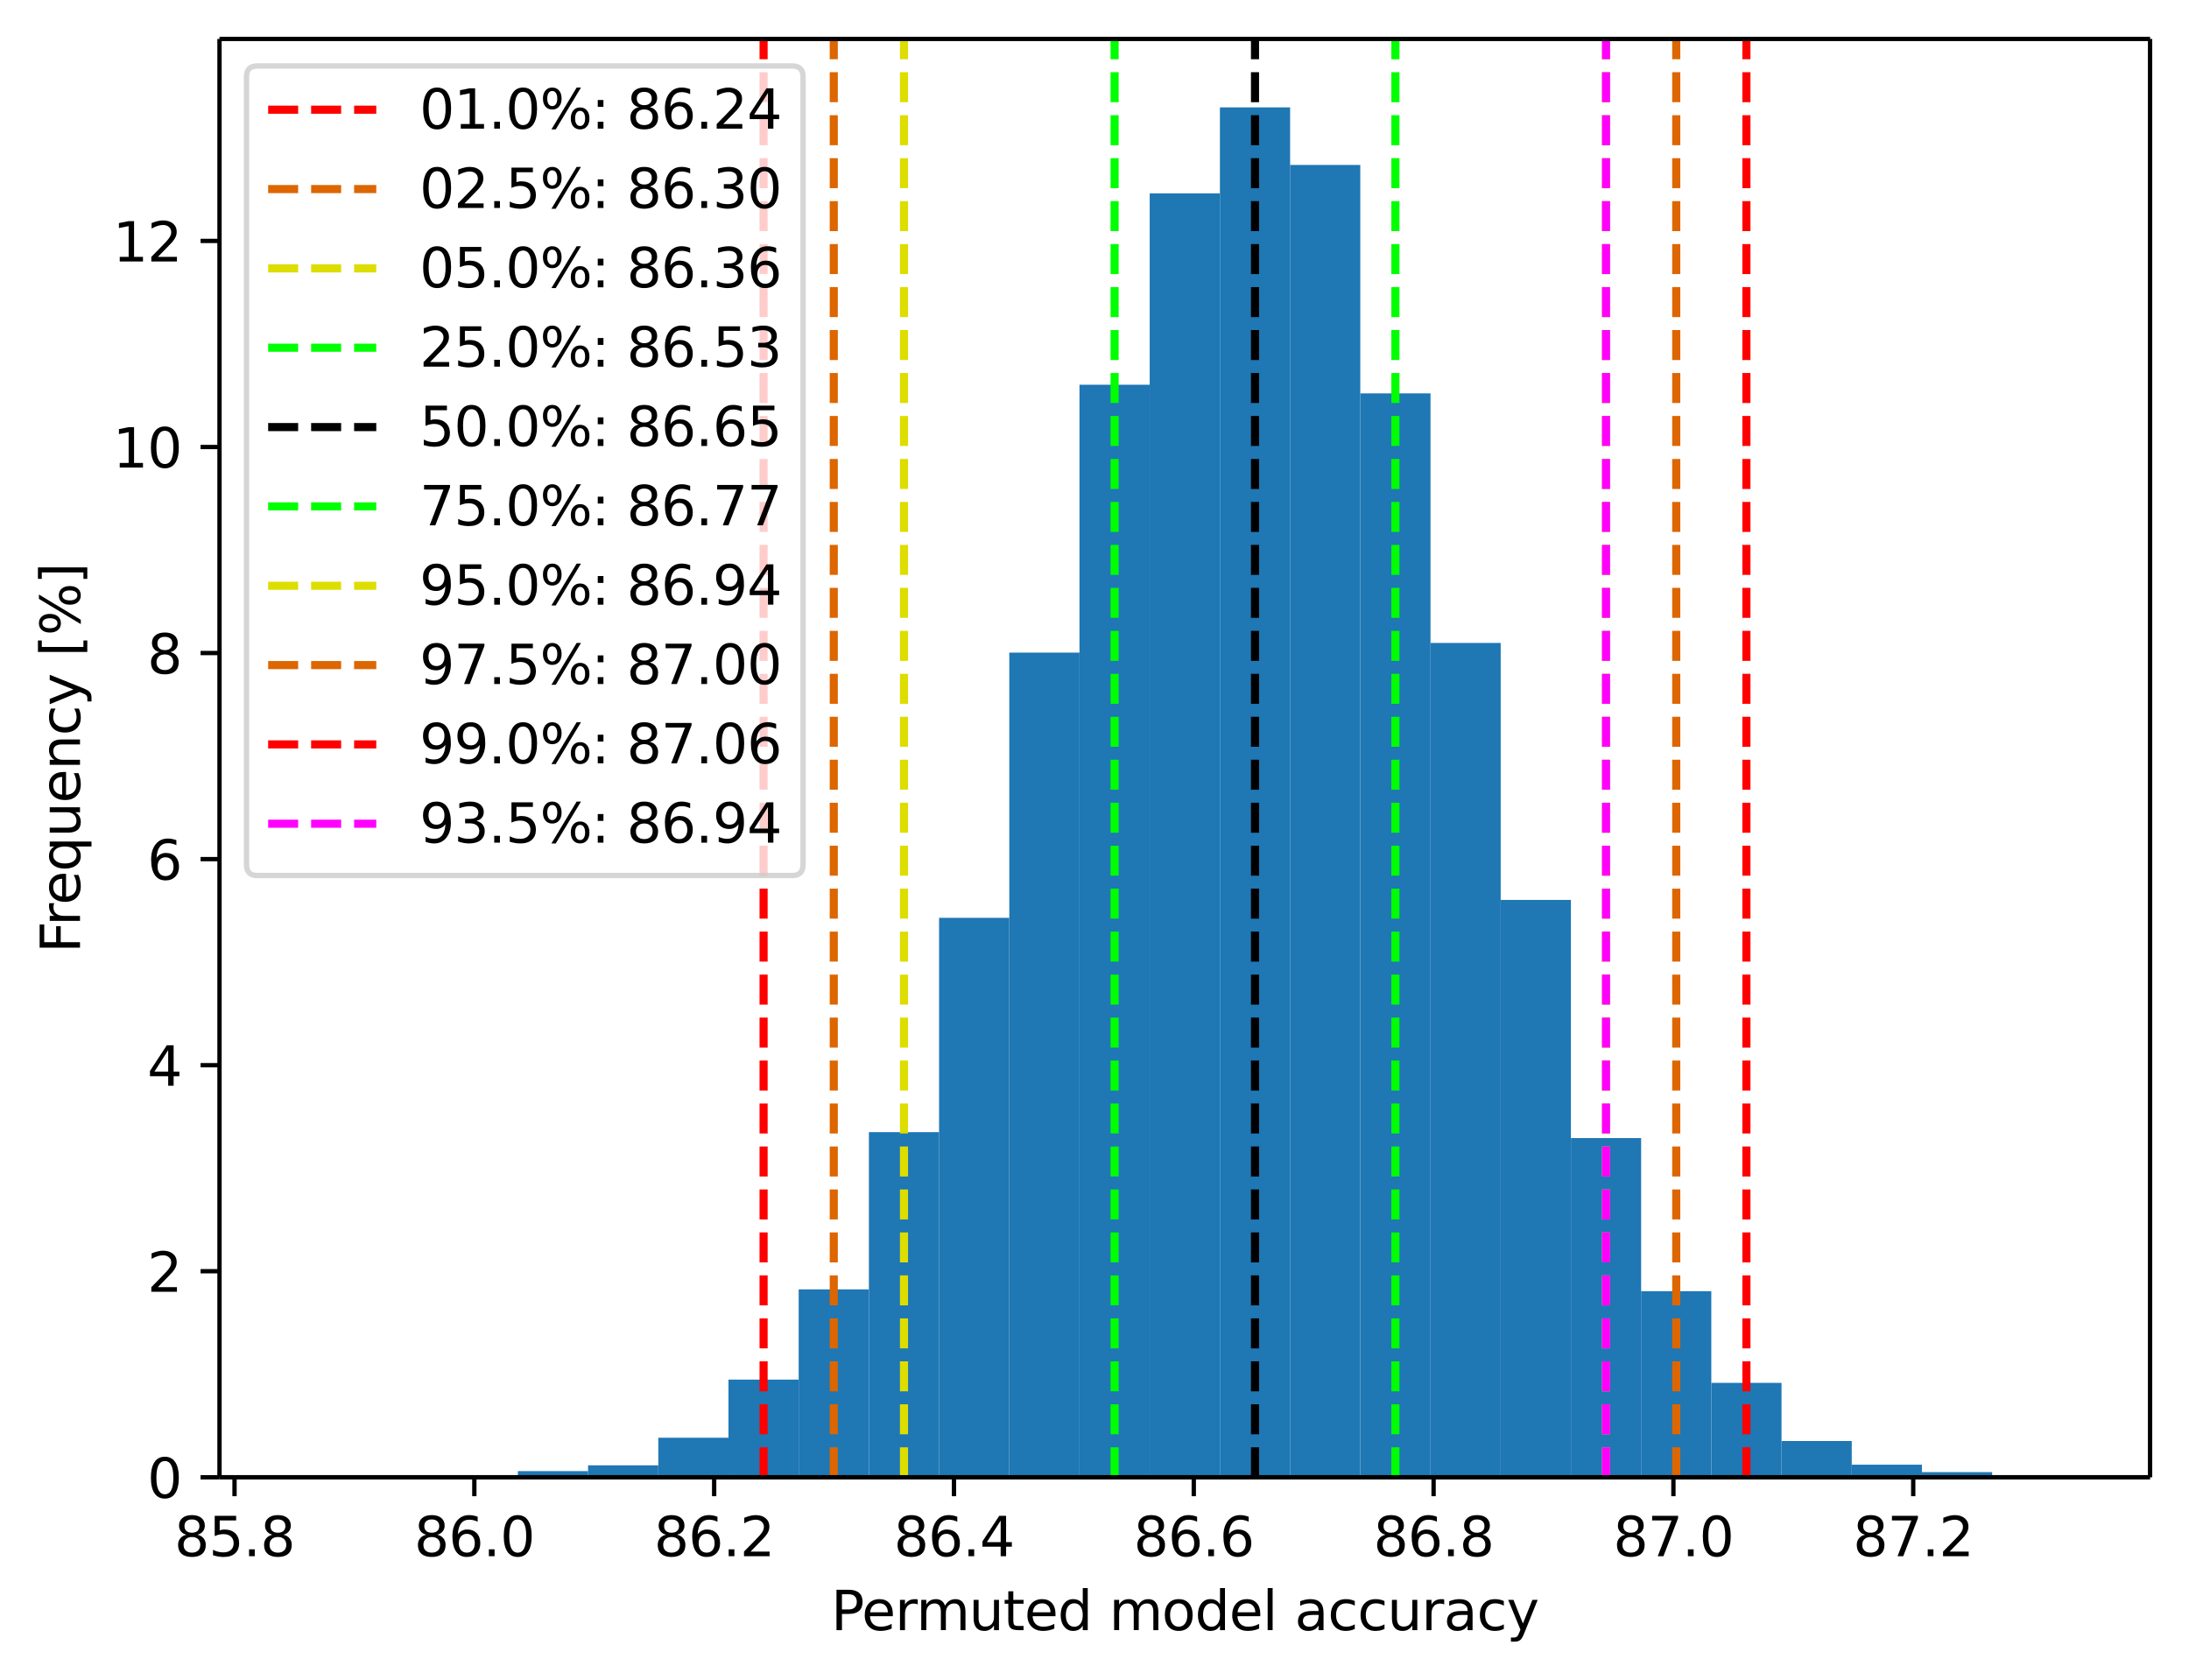 <?xml version="1.0" encoding="UTF-8"?>
<!DOCTYPE svg  PUBLIC '-//W3C//DTD SVG 1.1//EN'  'http://www.w3.org/Graphics/SVG/1.1/DTD/svg11.dtd'>
<svg width="404.92pt" height="310.87pt" version="1.1" viewBox="0 0 404.92 310.87" xmlns="http://www.w3.org/2000/svg" xmlns:xlink="http://www.w3.org/1999/xlink">
<defs>
<style type="text/css">*{stroke-linejoin: round; stroke-linecap: butt}</style>
</defs>
<path d="m0 310.87h404.92v-310.87h-404.92v310.87z" fill="none"/>
<path d="m40.603 273.31h357.12v-266.11h-357.12v266.11z" fill="none"/>
<path d="m56.836 273.31h12.986v-0.038h-12.986z" clip-path="url(#a)" fill="#1f77b4"/>
<path d="m69.822 273.31h12.986v-0.038h-12.986z" clip-path="url(#a)" fill="#1f77b4"/>
<path d="m82.808 273.31h12.986v-0.191h-12.986z" clip-path="url(#a)" fill="#1f77b4"/>
<path d="m95.794 273.31h12.986v-1.144h-12.986z" clip-path="url(#a)" fill="#1f77b4"/>
<path d="m108.78 273.31h12.986v-2.211h-12.986z" clip-path="url(#a)" fill="#1f77b4"/>
<path d="m121.77 273.31h12.986v-7.32h-12.986z" clip-path="url(#a)" fill="#1f77b4"/>
<path d="m134.75 273.31h12.986v-18.07h-12.986z" clip-path="url(#a)" fill="#1f77b4"/>
<path d="m147.74 273.31h12.986v-34.768h-12.986z" clip-path="url(#a)" fill="#1f77b4"/>
<path d="m160.73 273.31h12.986v-63.856h-12.986z" clip-path="url(#a)" fill="#1f77b4"/>
<path d="m173.71 273.31h12.986v-103.5h-12.986z" clip-path="url(#a)" fill="#1f77b4"/>
<path d="m186.7 273.31h12.986v-152.57h-12.986z" clip-path="url(#a)" fill="#1f77b4"/>
<path d="m199.68 273.31h12.986v-202.13h-12.986z" clip-path="url(#a)" fill="#1f77b4"/>
<path d="m212.67 273.31h12.986v-237.54h-12.986z" clip-path="url(#a)" fill="#1f77b4"/>
<path d="m225.66 273.31h12.986v-253.44h-12.986z" clip-path="url(#a)" fill="#1f77b4"/>
<path d="m238.64 273.31h12.986v-242.8h-12.986z" clip-path="url(#a)" fill="#1f77b4"/>
<path d="m251.63 273.31h12.986v-200.53h-12.986z" clip-path="url(#a)" fill="#1f77b4"/>
<path d="m264.61 273.31h12.986v-154.36h-12.986z" clip-path="url(#a)" fill="#1f77b4"/>
<path d="m277.6 273.31h12.986v-106.82h-12.986z" clip-path="url(#a)" fill="#1f77b4"/>
<path d="m290.59 273.31h12.986v-62.75h-12.986z" clip-path="url(#a)" fill="#1f77b4"/>
<path d="m303.57 273.31h12.986v-34.425h-12.986z" clip-path="url(#a)" fill="#1f77b4"/>
<path d="m316.56 273.31h12.986v-17.46h-12.986z" clip-path="url(#a)" fill="#1f77b4"/>
<path d="m329.55 273.31h12.986v-6.71h-12.986z" clip-path="url(#a)" fill="#1f77b4"/>
<path d="m342.53 273.31h12.986v-2.325h-12.986z" clip-path="url(#a)" fill="#1f77b4"/>
<path d="m355.52 273.31h12.986v-0.953h-12.986z" clip-path="url(#a)" fill="#1f77b4"/>
<path d="m368.5 273.31h12.986v-0.152h-12.986z" clip-path="url(#a)" fill="#1f77b4"/>
<defs>
<path id="i" d="m0 0v3.5" stroke="#000" stroke-width=".8"/>
</defs>
<use x="43.382" y="273.312" stroke="#000000" stroke-width=".8" xlink:href="#i"/>
<g transform="translate(32.249 287.91) scale(.1 -.1)">
<defs>
<path id="c" transform="scale(.016)" d="m2034 2216q-450 0-708-241-257-241-257-662 0-422 257-663 258-241 708-241t709 242q260 243 260 662 0 421-258 662-257 241-711 241zm-631 268q-406 100-633 378-226 279-226 679 0 559 398 884 399 325 1092 325 697 0 1094-325t397-884q0-400-227-679-226-278-629-378 456-106 710-416 255-309 255-755 0-679-414-1042-414-362-1186-362-771 0-1186 362-414 363-414 1042 0 446 256 755 257 310 713 416zm-231 997q0-362 226-565 227-203 636-203 407 0 636 203 230 203 230 565 0 363-230 566-229 203-636 203-409 0-636-203-226-203-226-566z"/>
<path id="f" transform="scale(.016)" d="m691 4666h2478v-532h-1900v-1143q137 47 274 70 138 23 276 23 781 0 1237-428 457-428 457-1159 0-753-469-1171-469-417-1322-417-294 0-599 50-304 50-629 150v635q281-153 581-228t634-75q541 0 856 284 316 284 316 772 0 487-316 771-315 285-856 285-253 0-505-56-251-56-513-175v2344z"/>
<path id="b" transform="scale(.016)" d="m684 794h660v-794h-660v794z"/>
</defs>
<use xlink:href="#c"/>
<use transform="translate(63.623)" xlink:href="#f"/>
<use transform="translate(127.25)" xlink:href="#b"/>
<use transform="translate(159.03)" xlink:href="#c"/>
</g>
<use x="87.743" y="273.312" stroke="#000000" stroke-width=".8" xlink:href="#i"/>
<g transform="translate(76.61 287.91) scale(.1 -.1)">
<defs>
<path id="e" transform="scale(.016)" d="m2113 2584q-425 0-674-291-248-290-248-796 0-503 248-796 249-292 674-292t673 292q248 293 248 796 0 506-248 796-248 291-673 291zm1253 1979v-575q-238 112-480 171-242 60-480 60-625 0-955-422-329-422-376-1275 184 272 462 417 279 145 613 145 703 0 1111-427 408-426 408-1160 0-719-425-1154-425-434-1131-434-810 0-1238 620-428 621-428 1799 0 1106 525 1764t1409 658q238 0 480-47t505-140z"/>
<path id="d" transform="scale(.016)" d="m2034 4250q-487 0-733-480-245-479-245-1442 0-959 245-1439 246-480 733-480 491 0 736 480 246 480 246 1439 0 963-246 1442-245 480-736 480zm0 500q785 0 1199-621 414-620 414-1801 0-1178-414-1799-414-620-1199-620-784 0-1198 620-414 621-414 1799 0 1181 414 1801 414 621 1198 621z"/>
</defs>
<use xlink:href="#c"/>
<use transform="translate(63.623)" xlink:href="#e"/>
<use transform="translate(127.25)" xlink:href="#b"/>
<use transform="translate(159.03)" xlink:href="#d"/>
</g>
<use x="132.104" y="273.312" stroke="#000000" stroke-width=".8" xlink:href="#i"/>
<g transform="translate(120.97 287.91) scale(.1 -.1)">
<defs>
<path id="m" transform="scale(.016)" d="m1228 531h2203v-531h-2962v531q359 372 979 998 621 627 780 809 303 340 423 576 121 236 121 464 0 372-261 606-261 235-680 235-297 0-627-103-329-103-704-313v638q381 153 712 231 332 78 607 78 725 0 1156-363 431-362 431-968 0-288-108-546-107-257-392-607-78-91-497-524-418-433-1181-1211z"/>
</defs>
<use xlink:href="#c"/>
<use transform="translate(63.623)" xlink:href="#e"/>
<use transform="translate(127.25)" xlink:href="#b"/>
<use transform="translate(159.03)" xlink:href="#m"/>
</g>
<use x="176.465" y="273.312" stroke="#000000" stroke-width=".8" xlink:href="#i"/>
<g transform="translate(165.33 287.91) scale(.1 -.1)">
<defs>
<path id="o" transform="scale(.016)" d="m2419 4116-1594-2491h1594v2491zm-166 550h794v-3041h666v-525h-666v-1100h-628v1100h-2106v609l1940 2957z"/>
</defs>
<use xlink:href="#c"/>
<use transform="translate(63.623)" xlink:href="#e"/>
<use transform="translate(127.25)" xlink:href="#b"/>
<use transform="translate(159.03)" xlink:href="#o"/>
</g>
<use x="220.825" y="273.312" stroke="#000000" stroke-width=".8" xlink:href="#i"/>
<g transform="translate(209.69 287.91) scale(.1 -.1)">
<use xlink:href="#c"/>
<use transform="translate(63.623)" xlink:href="#e"/>
<use transform="translate(127.25)" xlink:href="#b"/>
<use transform="translate(159.03)" xlink:href="#e"/>
</g>
<use x="265.186" y="273.312" stroke="#000000" stroke-width=".8" xlink:href="#i"/>
<g transform="translate(254.05 287.91) scale(.1 -.1)">
<use xlink:href="#c"/>
<use transform="translate(63.623)" xlink:href="#e"/>
<use transform="translate(127.25)" xlink:href="#b"/>
<use transform="translate(159.03)" xlink:href="#c"/>
</g>
<use x="309.547" y="273.312" stroke="#000000" stroke-width=".8" xlink:href="#i"/>
<g transform="translate(298.41 287.91) scale(.1 -.1)">
<defs>
<path id="j" transform="scale(.016)" d="m525 4666h3e3v-269l-1694-4397h-659l1594 4134h-2241v532z"/>
</defs>
<use xlink:href="#c"/>
<use transform="translate(63.623)" xlink:href="#j"/>
<use transform="translate(127.25)" xlink:href="#b"/>
<use transform="translate(159.03)" xlink:href="#d"/>
</g>
<use x="353.908" y="273.312" stroke="#000000" stroke-width=".8" xlink:href="#i"/>
<g transform="translate(342.77 287.91) scale(.1 -.1)">
<use xlink:href="#c"/>
<use transform="translate(63.623)" xlink:href="#j"/>
<use transform="translate(127.25)" xlink:href="#b"/>
<use transform="translate(159.03)" xlink:href="#m"/>
</g>
<g transform="translate(153.73 301.59) scale(.1 -.1)">
<defs>
<path id="af" transform="scale(.016)" d="m1259 4147v-1753h794q441 0 681 228 241 228 241 650 0 419-241 647-240 228-681 228h-794zm-631 519h1425q785 0 1186-355 402-355 402-1039 0-691-402-1044-401-353-1186-353h-794v-1875h-631v4666z"/>
<path id="n" transform="scale(.016)" d="m3597 1894v-281h-2644q38-594 358-905t892-311q331 0 642 81t618 244v-544q-310-131-635-200t-659-69q-838 0-1327 487-489 488-489 1320 0 859 464 1363 464 505 1252 505 706 0 1117-455 411-454 411-1235zm-575 169q-6 471-264 752-258 282-683 282-481 0-770-272t-333-766l2050 4z"/>
<path id="s" transform="scale(.016)" d="m2631 2963q-97 56-211 82-114 27-251 27-488 0-749-317t-261-911v-1844h-578v3500h578v-544q182 319 472 473 291 155 707 155 59 0 131-8 72-7 159-23l3-590z"/>
<path id="v" transform="scale(.016)" d="m3328 2828q216 388 516 572t706 184q547 0 844-383 297-382 297-1088v-2113h-578v2094q0 503-179 746-178 244-543 244-447 0-707-297-259-296-259-809v-1978h-578v2094q0 506-178 748t-550 242q-441 0-701-298-259-298-259-808v-1978h-578v3500h578v-544q197 322 472 475t653 153q382 0 649-194 267-193 395-562z"/>
<path id="r" transform="scale(.016)" d="m544 1381v2119h575v-2097q0-497 193-746 194-248 582-248 465 0 735 297 271 297 271 810v1984h575v-3500h-575v538q-209-319-486-474-276-155-642-155-603 0-916 375-312 375-312 1097zm1447 2203z"/>
<path id="y" transform="scale(.016)" d="m1172 4494v-994h1184v-447h-1184v-1900q0-428 117-550t477-122h590v-481h-590q-666 0-919 248-253 249-253 905v1900h-422v447h422v994h578z"/>
<path id="w" transform="scale(.016)" d="m2906 2969v1894h575v-4863h-575v525q-181-312-458-464-276-152-664-152-634 0-1033 506-398 507-398 1332t398 1331q399 506 1033 506 388 0 664-152 277-151 458-463zm-1959-1222q0-634 261-995t717-361 718 361q263 361 263 995t-263 995q-262 361-718 361t-717-361-261-995z"/>
<path id="aa" transform="scale(.016)" d="m1959 3097q-462 0-731-361t-269-989 267-989q268-361 733-361 460 0 728 362 269 363 269 988 0 622-269 986-268 364-728 364zm0 487q750 0 1178-488 429-487 429-1349 0-859-429-1349-428-489-1178-489-753 0-1180 489-426 490-426 1349 0 862 426 1349 427 488 1180 488z"/>
<path id="ac" transform="scale(.016)" d="m603 4863h575v-4863h-575v4863z"/>
<path id="x" transform="scale(.016)" d="m2194 1759q-697 0-966-159t-269-544q0-306 202-486 202-179 548-179 479 0 768 339t289 901v128h-572zm1147 238v-1997h-575v531q-197-318-491-470t-719-152q-537 0-855 302-317 302-317 808 0 590 395 890 396 300 1180 300h807v57q0 397-261 614t-733 217q-300 0-585-72-284-72-546-216v532q315 122 612 182 297 61 578 61 760 0 1135-394 375-393 375-1193z"/>
<path id="p" transform="scale(.016)" d="m3122 3366v-538q-244 135-489 202t-495 67q-560 0-870-355-309-354-309-995t309-996q310-354 870-354 250 0 495 67t489 202v-532q-241-112-499-168-257-57-548-57-791 0-1257 497-465 497-465 1341 0 856 470 1346 471 491 1290 491 265 0 518-55 253-54 491-163z"/>
<path id="u" transform="scale(.016)" d="m2059-325q-243-625-475-815-231-191-618-191h-460v481h338q237 0 368 113 132 112 291 531l103 262-1415 3444h609l1094-2737 1094 2737h609l-1538-3825z"/>
</defs>
<use xlink:href="#af"/>
<use transform="translate(56.678)" xlink:href="#n"/>
<use transform="translate(118.2)" xlink:href="#s"/>
<use transform="translate(157.56)" xlink:href="#v"/>
<use transform="translate(254.98)" xlink:href="#r"/>
<use transform="translate(318.36)" xlink:href="#y"/>
<use transform="translate(357.56)" xlink:href="#n"/>
<use transform="translate(419.09)" xlink:href="#w"/>
<use transform="translate(482.56)" xlink:href="#DejaVuSans-20"/>
<use transform="translate(514.35)" xlink:href="#v"/>
<use transform="translate(611.76)" xlink:href="#aa"/>
<use transform="translate(672.95)" xlink:href="#w"/>
<use transform="translate(736.42)" xlink:href="#n"/>
<use transform="translate(797.95)" xlink:href="#ac"/>
<use transform="translate(825.73)" xlink:href="#DejaVuSans-20"/>
<use transform="translate(857.52)" xlink:href="#x"/>
<use transform="translate(918.79)" xlink:href="#p"/>
<use transform="translate(973.78)" xlink:href="#p"/>
<use transform="translate(1028.8)" xlink:href="#r"/>
<use transform="translate(1092.1)" xlink:href="#s"/>
<use transform="translate(1133.2)" xlink:href="#x"/>
<use transform="translate(1194.5)" xlink:href="#p"/>
<use transform="translate(1249.5)" xlink:href="#u"/>
</g>
<defs>
<path id="k" d="m0 0h-3.5" stroke="#000" stroke-width=".8"/>
</defs>
<use x="40.603" y="273.312" stroke="#000000" stroke-width=".8" xlink:href="#k"/>
<g transform="translate(27.241 277.11) scale(.1 -.1)">
<use xlink:href="#d"/>
</g>
<use x="40.603" y="235.189" stroke="#000000" stroke-width=".8" xlink:href="#k"/>
<g transform="translate(27.241 238.99) scale(.1 -.1)">
<use xlink:href="#m"/>
</g>
<use x="40.603" y="197.067" stroke="#000000" stroke-width=".8" xlink:href="#k"/>
<g transform="translate(27.241 200.87) scale(.1 -.1)">
<use xlink:href="#o"/>
</g>
<use x="40.603" y="158.944" stroke="#000000" stroke-width=".8" xlink:href="#k"/>
<g transform="translate(27.241 162.74) scale(.1 -.1)">
<use xlink:href="#e"/>
</g>
<use x="40.603" y="120.821" stroke="#000000" stroke-width=".8" xlink:href="#k"/>
<g transform="translate(27.241 124.62) scale(.1 -.1)">
<use xlink:href="#c"/>
</g>
<use x="40.603" y="82.698" stroke="#000000" stroke-width=".8" xlink:href="#k"/>
<g transform="translate(20.878 86.498) scale(.1 -.1)">
<defs>
<path id="t" transform="scale(.016)" d="m794 531h1031v3560l-1122-225v575l1116 225h631v-4135h1031v-531h-2687v531z"/>
</defs>
<use xlink:href="#t"/>
<use transform="translate(63.623)" xlink:href="#d"/>
</g>
<use x="40.603" y="44.576" stroke="#000000" stroke-width=".8" xlink:href="#k"/>
<g transform="translate(20.878 48.375) scale(.1 -.1)">
<use xlink:href="#t"/>
<use transform="translate(63.623)" xlink:href="#m"/>
</g>
<g transform="translate(14.798 176.33) rotate(-90) scale(.1 -.1)">
<defs>
<path id="ag" transform="scale(.016)" d="m628 4666h2681v-532h-2050v-1375h1850v-531h-1850v-2228h-631v4666z"/>
<path id="z" transform="scale(.016)" d="m947 1747q0-634 261-995t717-361 718 361q263 361 263 995t-263 995q-262 361-718 361t-717-361-261-995zm1959-1222q-181-312-458-464-276-152-664-152-634 0-1033 506-398 507-398 1332t398 1331q399 506 1033 506 388 0 664-152 277-151 458-463v531h575v-4831h-575v1856z"/>
<path id="ab" transform="scale(.016)" d="m3513 2113v-2113h-575v2094q0 497-194 743-194 247-581 247-466 0-735-297-269-296-269-809v-1978h-578v3500h578v-544q207 316 486 472 280 156 646 156 603 0 912-373 310-373 310-1098z"/>
<path id="ae" transform="scale(.016)" d="m550 4863h1325v-447h-750v-4813h750v-447h-1325v5707z"/>
<path id="g" transform="scale(.016)" d="m4653 2053q-272 0-427-231-154-231-154-644 0-406 154-639 155-233 427-233 266 0 420 233 155 233 155 639 0 410-155 642-154 233-420 233zm0 397q494 0 784-344 291-343 291-928 0-584-292-927-292-342-783-342-500 0-791 342-290 343-290 927 0 588 292 930t789 342zm-3225 1903q-269 0-424-233-154-232-154-639 0-412 153-644 153-231 425-231t426 231q155 232 155 644 0 403-156 637-156 235-425 235zm2822 397h500l-2919-4841h-500l2919 4841zm-2822 0q494 0 787-342 294-342 294-927 0-590-292-931t-789-341-786 342q-289 343-289 930 0 582 290 925 291 344 785 344z"/>
<path id="ad" transform="scale(.016)" d="m1947 4863v-5707h-1325v447h747v4813h-747v447h1325z"/>
</defs>
<use xlink:href="#ag"/>
<use transform="translate(50.27)" xlink:href="#s"/>
<use transform="translate(89.133)" xlink:href="#n"/>
<use transform="translate(150.66)" xlink:href="#z"/>
<use transform="translate(214.13)" xlink:href="#r"/>
<use transform="translate(277.51)" xlink:href="#n"/>
<use transform="translate(339.04)" xlink:href="#ab"/>
<use transform="translate(402.41)" xlink:href="#p"/>
<use transform="translate(457.39)" xlink:href="#u"/>
<use transform="translate(516.57)" xlink:href="#DejaVuSans-20"/>
<use transform="translate(548.36)" xlink:href="#ae"/>
<use transform="translate(587.38)" xlink:href="#g"/>
<use transform="translate(682.39)" xlink:href="#ad"/>
</g>
<path d="m141.25 273.31v-266.11" clip-path="url(#a)" fill="none" stroke="#f00" stroke-dasharray="5.55,2.4" stroke-width="1.5"/>
<path d="m154.23 273.31v-266.11" clip-path="url(#a)" fill="none" stroke="#d60" stroke-dasharray="5.55,2.4" stroke-width="1.5"/>
<path d="m167.22 273.31v-266.11" clip-path="url(#a)" fill="none" stroke="#dd0" stroke-dasharray="5.55,2.4" stroke-width="1.5"/>
<path d="m206.18 273.31v-266.11" clip-path="url(#a)" fill="none" stroke="#0f0" stroke-dasharray="5.55,2.4" stroke-width="1.5"/>
<path d="m232.15 273.31v-266.11" clip-path="url(#a)" fill="none" stroke="#000" stroke-dasharray="5.55,2.4" stroke-width="1.5"/>
<path d="m258.12 273.31v-266.11" clip-path="url(#a)" fill="none" stroke="#0f0" stroke-dasharray="5.55,2.4" stroke-width="1.5"/>
<path d="m297.08 273.31v-266.11" clip-path="url(#a)" fill="none" stroke="#dd0" stroke-dasharray="5.55,2.4" stroke-width="1.5"/>
<path d="m310.07 273.31v-266.11" clip-path="url(#a)" fill="none" stroke="#d60" stroke-dasharray="5.55,2.4" stroke-width="1.5"/>
<path d="m323.05 273.31v-266.11" clip-path="url(#a)" fill="none" stroke="#f00" stroke-dasharray="5.55,2.4" stroke-width="1.5"/>
<path d="m297.08 273.31v-266.11" clip-path="url(#a)" fill="none" stroke="#f0f" stroke-dasharray="5.55,2.4" stroke-width="1.5"/>
<path d="m40.603 273.31v-266.11" fill="none" stroke="#000" stroke-linecap="square" stroke-width=".8"/>
<path d="m397.72 273.31v-266.11" fill="none" stroke="#000" stroke-linecap="square" stroke-width=".8"/>
<path d="m40.603 273.31h357.12" fill="none" stroke="#000" stroke-linecap="square" stroke-width=".8"/>
<path d="m40.603 7.2h357.12" fill="none" stroke="#000" stroke-linecap="square" stroke-width=".8"/>
<path d="m47.603 161.98h98.942q2 0 2-2v-145.78q0-2-2-2h-98.942q-2 0-2 2v145.78q0 2 2 2z" fill="#fff" opacity=".8" stroke="#ccc"/>
<path d="m49.603 20.298h10 10" fill="none" stroke="#f00" stroke-dasharray="5.55,2.4" stroke-width="1.5"/>
<g transform="translate(77.603 23.798) scale(.1 -.1)">
<defs>
<path id="h" transform="scale(.016)" d="m750 794h659v-794h-659v794zm0 2515h659v-793h-659v793z"/>
</defs>
<use xlink:href="#d"/>
<use transform="translate(63.623)" xlink:href="#t"/>
<use transform="translate(127.25)" xlink:href="#b"/>
<use transform="translate(159.03)" xlink:href="#d"/>
<use transform="translate(222.66)" xlink:href="#g"/>
<use transform="translate(317.68)" xlink:href="#h"/>
<use transform="translate(351.37)" xlink:href="#DejaVuSans-20"/>
<use transform="translate(383.15)" xlink:href="#c"/>
<use transform="translate(446.78)" xlink:href="#e"/>
<use transform="translate(510.4)" xlink:href="#b"/>
<use transform="translate(542.19)" xlink:href="#m"/>
<use transform="translate(605.81)" xlink:href="#o"/>
</g>
<path d="m49.603 34.977h10 10" fill="none" stroke="#d60" stroke-dasharray="5.55,2.4" stroke-width="1.5"/>
<g transform="translate(77.603 38.477) scale(.1 -.1)">
<defs>
<path id="q" transform="scale(.016)" d="m2597 2516q453-97 707-404 255-306 255-756 0-690-475-1069-475-378-1350-378-293 0-604 58t-642 174v609q262-153 574-231 313-78 654-78 593 0 904 234t311 681q0 413-289 645-289 233-804 233h-544v519h569q465 0 712 186t247 536q0 359-255 551-254 193-729 193-260 0-557-57-297-56-653-174v562q360 100 674 150t592 50q719 0 1137-327 419-326 419-882 0-388-222-655t-631-370z"/>
</defs>
<use xlink:href="#d"/>
<use transform="translate(63.623)" xlink:href="#m"/>
<use transform="translate(127.25)" xlink:href="#b"/>
<use transform="translate(159.03)" xlink:href="#f"/>
<use transform="translate(222.66)" xlink:href="#g"/>
<use transform="translate(317.68)" xlink:href="#h"/>
<use transform="translate(351.37)" xlink:href="#DejaVuSans-20"/>
<use transform="translate(383.15)" xlink:href="#c"/>
<use transform="translate(446.78)" xlink:href="#e"/>
<use transform="translate(510.4)" xlink:href="#b"/>
<use transform="translate(542.19)" xlink:href="#q"/>
<use transform="translate(605.81)" xlink:href="#d"/>
</g>
<path d="m49.603 49.655h10 10" fill="none" stroke="#dd0" stroke-dasharray="5.55,2.4" stroke-width="1.5"/>
<g transform="translate(77.603 53.155) scale(.1 -.1)">
<use xlink:href="#d"/>
<use transform="translate(63.623)" xlink:href="#f"/>
<use transform="translate(127.25)" xlink:href="#b"/>
<use transform="translate(159.03)" xlink:href="#d"/>
<use transform="translate(222.66)" xlink:href="#g"/>
<use transform="translate(317.68)" xlink:href="#h"/>
<use transform="translate(351.37)" xlink:href="#DejaVuSans-20"/>
<use transform="translate(383.15)" xlink:href="#c"/>
<use transform="translate(446.78)" xlink:href="#e"/>
<use transform="translate(510.4)" xlink:href="#b"/>
<use transform="translate(542.19)" xlink:href="#q"/>
<use transform="translate(605.81)" xlink:href="#e"/>
</g>
<path d="m49.603 64.333h10 10" fill="none" stroke="#0f0" stroke-dasharray="5.55,2.4" stroke-width="1.5"/>
<g transform="translate(77.603 67.833) scale(.1 -.1)">
<use xlink:href="#m"/>
<use transform="translate(63.623)" xlink:href="#f"/>
<use transform="translate(127.25)" xlink:href="#b"/>
<use transform="translate(159.03)" xlink:href="#d"/>
<use transform="translate(222.66)" xlink:href="#g"/>
<use transform="translate(317.68)" xlink:href="#h"/>
<use transform="translate(351.37)" xlink:href="#DejaVuSans-20"/>
<use transform="translate(383.15)" xlink:href="#c"/>
<use transform="translate(446.78)" xlink:href="#e"/>
<use transform="translate(510.4)" xlink:href="#b"/>
<use transform="translate(542.19)" xlink:href="#f"/>
<use transform="translate(605.81)" xlink:href="#q"/>
</g>
<path d="m49.603 79.011h10 10" fill="none" stroke="#000" stroke-dasharray="5.55,2.4" stroke-width="1.5"/>
<g transform="translate(77.603 82.511) scale(.1 -.1)">
<use xlink:href="#f"/>
<use transform="translate(63.623)" xlink:href="#d"/>
<use transform="translate(127.25)" xlink:href="#b"/>
<use transform="translate(159.03)" xlink:href="#d"/>
<use transform="translate(222.66)" xlink:href="#g"/>
<use transform="translate(317.68)" xlink:href="#h"/>
<use transform="translate(351.37)" xlink:href="#DejaVuSans-20"/>
<use transform="translate(383.15)" xlink:href="#c"/>
<use transform="translate(446.78)" xlink:href="#e"/>
<use transform="translate(510.4)" xlink:href="#b"/>
<use transform="translate(542.19)" xlink:href="#e"/>
<use transform="translate(605.81)" xlink:href="#f"/>
</g>
<path d="m49.603 93.689h10 10" fill="none" stroke="#0f0" stroke-dasharray="5.55,2.4" stroke-width="1.5"/>
<g transform="translate(77.603 97.189) scale(.1 -.1)">
<use xlink:href="#j"/>
<use transform="translate(63.623)" xlink:href="#f"/>
<use transform="translate(127.25)" xlink:href="#b"/>
<use transform="translate(159.03)" xlink:href="#d"/>
<use transform="translate(222.66)" xlink:href="#g"/>
<use transform="translate(317.68)" xlink:href="#h"/>
<use transform="translate(351.37)" xlink:href="#DejaVuSans-20"/>
<use transform="translate(383.15)" xlink:href="#c"/>
<use transform="translate(446.78)" xlink:href="#e"/>
<use transform="translate(510.4)" xlink:href="#b"/>
<use transform="translate(542.19)" xlink:href="#j"/>
<use transform="translate(605.81)" xlink:href="#j"/>
</g>
<path d="m49.603 108.37h10 10" fill="none" stroke="#dd0" stroke-dasharray="5.55,2.4" stroke-width="1.5"/>
<g transform="translate(77.603 111.87) scale(.1 -.1)">
<defs>
<path id="l" transform="scale(.016)" d="m703 97v575q238-113 481-172 244-59 479-59 625 0 954 420 330 420 377 1277-181-269-460-413-278-144-615-144-700 0-1108 423-408 424-408 1159 0 718 425 1152 425 435 1131 435 810 0 1236-621 427-620 427-1801 0-1103-524-1761-523-658-1407-658-238 0-482 47-243 47-506 141zm1256 1978q425 0 673 290 249 291 249 798 0 503-249 795-248 292-673 292t-673-292-248-795q0-507 248-798 248-290 673-290z"/>
</defs>
<use xlink:href="#l"/>
<use transform="translate(63.623)" xlink:href="#f"/>
<use transform="translate(127.25)" xlink:href="#b"/>
<use transform="translate(159.03)" xlink:href="#d"/>
<use transform="translate(222.66)" xlink:href="#g"/>
<use transform="translate(317.68)" xlink:href="#h"/>
<use transform="translate(351.37)" xlink:href="#DejaVuSans-20"/>
<use transform="translate(383.15)" xlink:href="#c"/>
<use transform="translate(446.78)" xlink:href="#e"/>
<use transform="translate(510.4)" xlink:href="#b"/>
<use transform="translate(542.19)" xlink:href="#l"/>
<use transform="translate(605.81)" xlink:href="#o"/>
</g>
<path d="m49.603 123.05h10 10" fill="none" stroke="#d60" stroke-dasharray="5.55,2.4" stroke-width="1.5"/>
<g transform="translate(77.603 126.55) scale(.1 -.1)">
<use xlink:href="#l"/>
<use transform="translate(63.623)" xlink:href="#j"/>
<use transform="translate(127.25)" xlink:href="#b"/>
<use transform="translate(159.03)" xlink:href="#f"/>
<use transform="translate(222.66)" xlink:href="#g"/>
<use transform="translate(317.68)" xlink:href="#h"/>
<use transform="translate(351.37)" xlink:href="#DejaVuSans-20"/>
<use transform="translate(383.15)" xlink:href="#c"/>
<use transform="translate(446.78)" xlink:href="#j"/>
<use transform="translate(510.4)" xlink:href="#b"/>
<use transform="translate(542.19)" xlink:href="#d"/>
<use transform="translate(605.81)" xlink:href="#d"/>
</g>
<path d="m49.603 137.72h10 10" fill="none" stroke="#f00" stroke-dasharray="5.55,2.4" stroke-width="1.5"/>
<g transform="translate(77.603 141.22) scale(.1 -.1)">
<use xlink:href="#l"/>
<use transform="translate(63.623)" xlink:href="#l"/>
<use transform="translate(127.25)" xlink:href="#b"/>
<use transform="translate(159.03)" xlink:href="#d"/>
<use transform="translate(222.66)" xlink:href="#g"/>
<use transform="translate(317.68)" xlink:href="#h"/>
<use transform="translate(351.37)" xlink:href="#DejaVuSans-20"/>
<use transform="translate(383.15)" xlink:href="#c"/>
<use transform="translate(446.78)" xlink:href="#j"/>
<use transform="translate(510.4)" xlink:href="#b"/>
<use transform="translate(542.19)" xlink:href="#d"/>
<use transform="translate(605.81)" xlink:href="#e"/>
</g>
<path d="m49.603 152.4h10 10" fill="none" stroke="#f0f" stroke-dasharray="5.55,2.4" stroke-width="1.5"/>
<g transform="translate(77.603 155.9) scale(.1 -.1)">
<use xlink:href="#l"/>
<use transform="translate(63.623)" xlink:href="#q"/>
<use transform="translate(127.25)" xlink:href="#b"/>
<use transform="translate(159.03)" xlink:href="#f"/>
<use transform="translate(222.66)" xlink:href="#g"/>
<use transform="translate(317.68)" xlink:href="#h"/>
<use transform="translate(351.37)" xlink:href="#DejaVuSans-20"/>
<use transform="translate(383.15)" xlink:href="#c"/>
<use transform="translate(446.78)" xlink:href="#e"/>
<use transform="translate(510.4)" xlink:href="#b"/>
<use transform="translate(542.19)" xlink:href="#l"/>
<use transform="translate(605.81)" xlink:href="#o"/>
</g>
<defs>
<clipPath id="a">
<rect x="40.603" y="7.2" width="357.12" height="266.11"/>
</clipPath>
</defs>
</svg>
